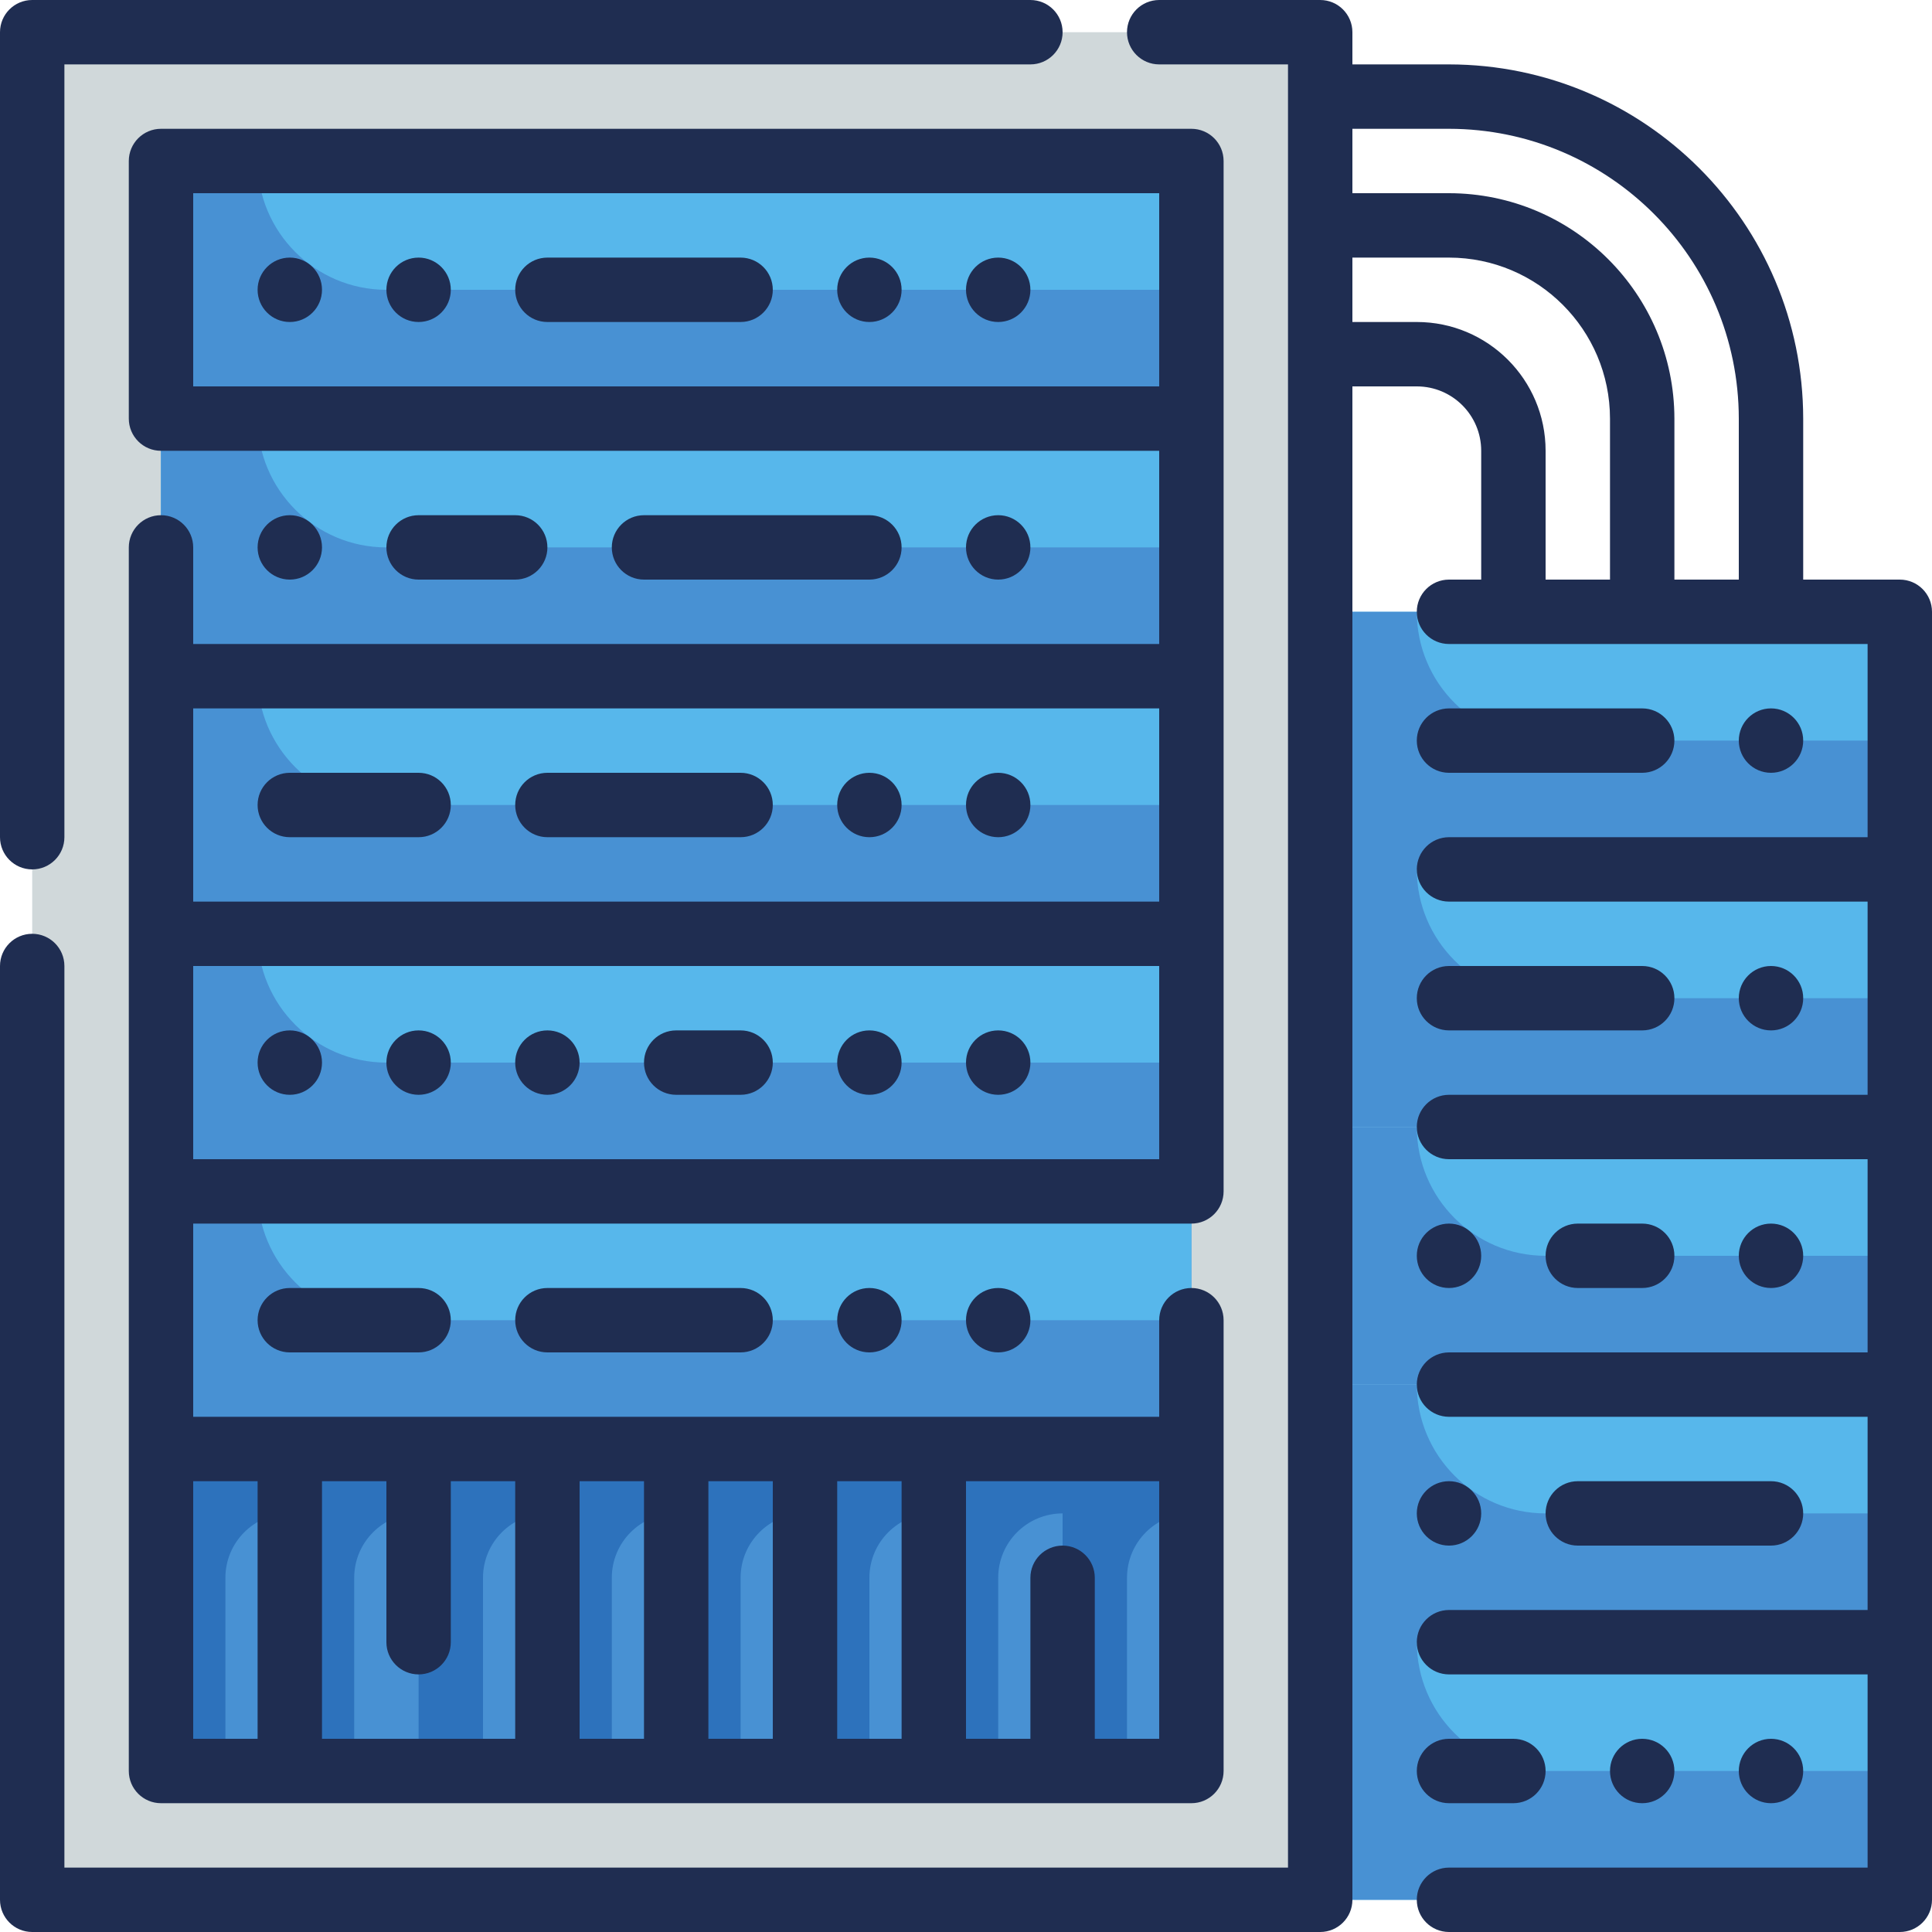 <?xml version="1.0" encoding="UTF-8"?>
<svg width="340px" height="340px" viewBox="0 0 340 340" version="1.1" xmlns="http://www.w3.org/2000/svg" xmlns:xlink="http://www.w3.org/1999/xlink">
    <title>hero-dedicated</title>
    <g id="Server" stroke="none" stroke-width="1" fill="none" fill-rule="evenodd">
        <g id="Desktop-HD" transform="translate(-1110, -209)" fill-rule="nonzero">
            <g id="Banner" transform="translate(337, 209)">
                <g id="hero-dedicated" transform="translate(773, 0)">
                    <g id="Group" transform="translate(5.667, 5.667)">
                        <g>
                            <rect id="Rectangle" fill="#D0D8DA" x="0" y="0" width="226.667" height="328.667"></rect>
                            <rect id="Rectangle" fill="#4891D3" x="22.667" y="22.667" width="181.333" height="283.333"></rect>
                            <rect id="Rectangle" fill="#57B7EB" x="22.667" y="68" width="181.333" height="45.333"></rect>
                            <rect id="Rectangle" fill="#57B7EB" x="22.667" y="22.667" width="181.333" height="45.333"></rect>
                            <rect id="Rectangle" fill="#57B7EB" x="22.667" y="158.667" width="181.333" height="45.333"></rect>
                            <rect id="Rectangle" fill="#57B7EB" x="22.667" y="113.333" width="181.333" height="45.333"></rect>
                            <rect id="Rectangle" fill="#57B7EB" x="22.667" y="204" width="181.333" height="45.333"></rect>
                            <path d="M39.667,204 L22.667,204 L22.667,249.333 L204,249.333 L204,226.667 L62.333,226.667 C49.815,226.667 39.667,216.518 39.667,204 Z" id="Path" fill="#4891D3"></path>
                            <path d="M39.667,158.667 L22.667,158.667 L22.667,204 L204,204 L204,181.333 L62.333,181.333 C49.815,181.333 39.667,171.185 39.667,158.667 Z" id="Path" fill="#4891D3"></path>
                            <path d="M39.667,113.333 L22.667,113.333 L22.667,158.667 L204,158.667 L204,136 L62.333,136 C49.815,136 39.667,125.852 39.667,113.333 Z" id="Path" fill="#4891D3"></path>
                            <path d="M39.667,68 L22.667,68 L22.667,113.333 L204,113.333 L204,90.667 L62.333,90.667 C49.815,90.667 39.667,80.518 39.667,68 Z" id="Path" fill="#4891D3"></path>
                            <path d="M39.667,22.667 L22.667,22.667 L22.667,68 L204,68 L204,45.333 L62.333,45.333 C49.815,45.333 39.667,35.185 39.667,22.667 Z" id="Path" fill="#4891D3"></path>
                        </g>
                        <g transform="translate(226.667, 102)">
                            <rect id="Rectangle" fill="#57B7EB" x="0" y="181.333" width="102" height="45.333"></rect>
                            <rect id="Rectangle" fill="#57B7EB" x="0" y="0" width="102" height="45.333"></rect>
                            <rect id="Rectangle" fill="#57B7EB" x="0" y="45.333" width="102" height="45.333"></rect>
                            <rect id="Rectangle" fill="#57B7EB" x="0" y="90.667" width="102" height="45.333"></rect>
                            <rect id="Rectangle" fill="#57B7EB" x="0" y="136" width="102" height="45.333"></rect>
                            <path d="M17,0 L0,0 L0,45.333 L102,45.333 L102,22.667 L39.667,22.667 C27.148,22.667 17,12.518 17,0 Z" id="Path" fill="#4891D3"></path>
                            <path d="M17,45.333 L0,45.333 L0,90.667 L102,90.667 L102,68 L39.667,68 C27.148,68 17,57.852 17,45.333 Z" id="Path" fill="#4891D3"></path>
                            <path d="M17,90.667 L0,90.667 L0,136 L102,136 L102,113.333 L39.667,113.333 C27.148,113.333 17,103.185 17,90.667 Z" id="Path" fill="#4891D3"></path>
                            <path d="M17,136 L0,136 L0,181.333 L102,181.333 L102,158.667 L39.667,158.667 C27.148,158.667 17,148.518 17,136 Z" id="Path" fill="#4891D3"></path>
                            <path d="M17,181.333 L0,181.333 L0,226.667 L102,226.667 L102,204 L39.667,204 C27.148,204 17,193.852 17,181.333 Z" id="Path" fill="#4891D3"></path>
                        </g>
                        <path d="M181.333,249.333 L181.333,306 L192.667,306 L192.667,272 C192.667,265.741 197.741,260.667 204,260.667 L204,249.333 L181.333,249.333 Z" id="Path" fill="#2D72BC"></path>
                        <path d="M158.667,249.333 L158.667,306 L170,306 L170,272 C170,265.741 175.074,260.667 181.333,260.667 L181.333,249.333 L158.667,249.333 Z" id="Path" fill="#2D72BC"></path>
                        <path d="M136,249.333 L136,306 L147.333,306 L147.333,272 C147.333,265.741 152.407,260.667 158.667,260.667 L158.667,249.333 L136,249.333 Z" id="Path" fill="#2D72BC"></path>
                        <path d="M113.333,249.333 L113.333,306 L124.667,306 L124.667,272 C124.667,265.741 129.741,260.667 136,260.667 L136,249.333 L113.333,249.333 Z" id="Path" fill="#2D72BC"></path>
                        <path d="M90.667,249.333 L90.667,306 L102,306 L102,272 C102,265.741 107.074,260.667 113.333,260.667 L113.333,249.333 L90.667,249.333 Z" id="Path" fill="#2D72BC"></path>
                        <path d="M68,249.333 L68,306 L79.333,306 L79.333,272 C79.333,265.741 84.407,260.667 90.667,260.667 L90.667,249.333 L68,249.333 Z" id="Path" fill="#2D72BC"></path>
                        <path d="M45.333,249.333 L45.333,306 L56.667,306 L56.667,272 C56.667,265.741 61.741,260.667 68,260.667 L68,249.333 L45.333,249.333 Z" id="Path" fill="#2D72BC"></path>
                        <path d="M22.667,249.333 L22.667,306 L34,306 L34,272 C34,265.741 39.074,260.667 45.333,260.667 L45.333,249.333 L22.667,249.333 Z" id="Path" fill="#2D72BC"></path>
                    </g>
                    <g id="Group" fill="#1F2D51">
                        <circle id="Oval" cx="175.667" cy="51" r="5.667"></circle>
                        <circle id="Oval" cx="153" cy="51" r="5.667"></circle>
                        <path d="M130.333,45.333 L96.333,45.333 C93.204,45.333 90.667,47.87 90.667,51 C90.667,54.13 93.204,56.667 96.333,56.667 L130.333,56.667 C133.463,56.667 136,54.13 136,51 C136,47.87 133.463,45.333 130.333,45.333 Z" id="Path"></path>
                        <circle id="Oval" cx="73.667" cy="51" r="5.667"></circle>
                        <circle id="Oval" cx="51" cy="51" r="5.667"></circle>
                        <path d="M153,102 C156.13,102 158.667,99.463 158.667,96.333 C158.667,93.204 156.13,90.667 153,90.667 L113.333,90.667 C110.204,90.667 107.667,93.204 107.667,96.333 C107.667,99.463 110.204,102 113.333,102 L153,102 Z" id="Path"></path>
                        <path d="M90.667,102 C93.796,102 96.333,99.463 96.333,96.333 C96.333,93.204 93.796,90.667 90.667,90.667 L73.667,90.667 C70.537,90.667 68,93.204 68,96.333 C68,99.463 70.537,102 73.667,102 L90.667,102 Z" id="Path"></path>
                        <circle id="Oval" cx="51" cy="96.333" r="5.667"></circle>
                        <circle id="Oval" cx="175.667" cy="96.333" r="5.667"></circle>
                        <path d="M96.333,147.333 L130.333,147.333 C133.463,147.333 136,144.796 136,141.667 C136,138.537 133.463,136 130.333,136 L96.333,136 C93.204,136 90.667,138.537 90.667,141.667 C90.667,144.796 93.204,147.333 96.333,147.333 Z" id="Path"></path>
                        <circle id="Oval" cx="175.667" cy="141.667" r="5.667"></circle>
                        <circle id="Oval" cx="153" cy="141.667" r="5.667"></circle>
                        <path d="M51,147.333 L73.667,147.333 C76.796,147.333 79.333,144.796 79.333,141.667 C79.333,138.537 76.796,136 73.667,136 L51,136 C47.87,136 45.333,138.537 45.333,141.667 C45.333,144.796 47.87,147.333 51,147.333 Z" id="Path"></path>
                        <circle id="Oval" cx="175.667" cy="187" r="5.667"></circle>
                        <circle id="Oval" cx="153" cy="187" r="5.667"></circle>
                        <circle id="Oval" cx="73.667" cy="187" r="5.667"></circle>
                        <circle id="Oval" cx="51" cy="187" r="5.667"></circle>
                        <circle id="Oval" cx="96.333" cy="187" r="5.667"></circle>
                        <path d="M130.333,181.333 L119,181.333 C115.87,181.333 113.333,183.87 113.333,187 C113.333,190.13 115.87,192.667 119,192.667 L130.333,192.667 C133.463,192.667 136,190.13 136,187 C136,183.87 133.463,181.333 130.333,181.333 Z" id="Path"></path>
                        <path d="M51,226.667 C47.87,226.667 45.333,229.204 45.333,232.333 C45.333,235.463 47.87,238 51,238 L73.667,238 C76.796,238 79.333,235.463 79.333,232.333 C79.333,229.204 76.796,226.667 73.667,226.667 L51,226.667 Z" id="Path"></path>
                        <path d="M96.333,226.667 C93.204,226.667 90.667,229.204 90.667,232.333 C90.667,235.463 93.204,238 96.333,238 L130.333,238 C133.463,238 136,235.463 136,232.333 C136,229.204 133.463,226.667 130.333,226.667 L96.333,226.667 Z" id="Path"></path>
                        <circle id="Oval" cx="175.667" cy="232.333" r="5.667"></circle>
                        <circle id="Oval" cx="153" cy="232.333" r="5.667"></circle>
                        <path d="M5.667,153 C8.796,153 11.333,150.463 11.333,147.333 L11.333,11.333 L181.333,11.333 C184.463,11.333 187,8.796 187,5.667 C187,2.537 184.463,0 181.333,0 L5.667,0 C2.537,0 0,2.537 0,5.667 L0,147.333 C0,150.463 2.537,153 5.667,153 Z" id="Path"></path>
                        <path d="M215.333,209.667 L215.333,28.333 C215.333,25.204 212.796,22.667 209.667,22.667 L28.333,22.667 C25.204,22.667 22.667,25.204 22.667,28.333 L22.667,73.667 C22.667,76.796 25.204,79.333 28.333,79.333 L204,79.333 L204,113.333 L34,113.333 L34,96.333 C34,93.204 31.463,90.667 28.333,90.667 C25.204,90.667 22.667,93.204 22.667,96.333 L22.667,311.667 C22.667,314.796 25.204,317.333 28.333,317.333 L209.667,317.333 C212.796,317.333 215.333,314.796 215.333,311.667 L215.333,232.333 C215.333,229.204 212.796,226.667 209.667,226.667 C206.537,226.667 204,229.204 204,232.333 L204,249.333 L34,249.333 L34,215.333 L209.667,215.333 C212.796,215.333 215.333,212.796 215.333,209.667 Z M34,68 L34,34 L204,34 L204,68 L34,68 Z M204,124.667 L204,158.667 L34,158.667 L34,124.667 L204,124.667 Z M73.667,294.667 C76.796,294.667 79.333,292.13 79.333,289 L79.333,260.667 L90.667,260.667 L90.667,306 L56.667,306 L56.667,260.667 L68,260.667 L68,289 C68,292.13 70.537,294.667 73.667,294.667 Z M136,306 L124.667,306 L124.667,260.667 L136,260.667 L136,306 Z M147.333,260.667 L158.667,260.667 L158.667,306 L147.333,306 L147.333,260.667 Z M113.333,306 L102,306 L102,260.667 L113.333,260.667 L113.333,306 Z M204,306 L192.667,306 L192.667,277.667 C192.667,274.537 190.13,272 187,272 C183.87,272 181.333,274.537 181.333,277.667 L181.333,306 L170,306 L170,260.667 L204,260.667 L204,306 Z M45.333,260.667 L45.333,306 L34,306 L34,260.667 L45.333,260.667 Z M34,170 L204,170 L204,204 L34,204 L34,170 Z" id="Shape"></path>
                        <path d="M334.333,102 L317.333,102 L317.333,73.667 C317.293,39.258 289.409,11.374 255,11.333 L238,11.333 L238,5.667 C238,2.537 235.463,0 232.333,0 L204,0 C200.87,0 198.333,2.537 198.333,5.667 C198.333,8.796 200.87,11.333 204,11.333 L226.667,11.333 L226.667,328.667 L11.333,328.667 L11.333,170 C11.333,166.87 8.796,164.333 5.667,164.333 C2.537,164.333 0,166.87 0,170 L0,334.333 C0,337.463 2.537,340 5.667,340 L232.333,340 C235.463,340 238,337.463 238,334.333 L238,68 L249.333,68 C255.593,68 260.667,73.074 260.667,79.333 L260.667,102 L255,102 C251.87,102 249.333,104.537 249.333,107.667 C249.333,110.796 251.87,113.333 255,113.333 L328.667,113.333 L328.667,147.333 L255,147.333 C251.87,147.333 249.333,149.87 249.333,153 C249.333,156.13 251.87,158.667 255,158.667 L328.667,158.667 L328.667,192.667 L255,192.667 C251.87,192.667 249.333,195.204 249.333,198.333 C249.333,201.463 251.87,204 255,204 L328.667,204 L328.667,238 L255,238 C251.87,238 249.333,240.537 249.333,243.667 C249.333,246.796 251.87,249.333 255,249.333 L328.667,249.333 L328.667,283.333 L255,283.333 C251.87,283.333 249.333,285.87 249.333,289 C249.333,292.13 251.87,294.667 255,294.667 L328.667,294.667 L328.667,328.667 L255,328.667 C251.87,328.667 249.333,331.204 249.333,334.333 C249.333,337.463 251.87,340 255,340 L334.333,340 C337.463,340 340,337.463 340,334.333 L340,107.667 C340,104.537 337.463,102 334.333,102 Z M255,22.667 C283.154,22.698 305.969,45.513 306,73.667 L306,102 L294.667,102 L294.667,73.667 C294.642,51.77 276.897,34.025 255,34 L238,34 L238,22.667 L255,22.667 Z M249.333,56.667 L238,56.667 L238,45.333 L255,45.333 C270.64,45.352 283.315,58.026 283.333,73.667 L283.333,102 L272,102 L272,79.333 C272,66.815 261.852,56.667 249.333,56.667 Z" id="Shape"></path>
                        <path d="M255,136 L289,136 C292.13,136 294.667,133.463 294.667,130.333 C294.667,127.204 292.13,124.667 289,124.667 L255,124.667 C251.87,124.667 249.333,127.204 249.333,130.333 C249.333,133.463 251.87,136 255,136 Z" id="Path"></path>
                        <path d="M255,181.333 L289,181.333 C292.13,181.333 294.667,178.796 294.667,175.667 C294.667,172.537 292.13,170 289,170 L255,170 C251.87,170 249.333,172.537 249.333,175.667 C249.333,178.796 251.87,181.333 255,181.333 Z" id="Path"></path>
                        <circle id="Oval" cx="311.667" cy="130.333" r="5.667"></circle>
                        <circle id="Oval" cx="311.667" cy="175.667" r="5.667"></circle>
                        <circle id="Oval" cx="255" cy="221" r="5.667"></circle>
                        <path d="M289,226.667 C292.13,226.667 294.667,224.13 294.667,221 C294.667,217.87 292.13,215.333 289,215.333 L277.667,215.333 C274.537,215.333 272,217.87 272,221 C272,224.13 274.537,226.667 277.667,226.667 L289,226.667 Z" id="Path"></path>
                        <circle id="Oval" cx="311.667" cy="221" r="5.667"></circle>
                        <path d="M311.667,272 C314.796,272 317.333,269.463 317.333,266.333 C317.333,263.204 314.796,260.667 311.667,260.667 L277.667,260.667 C274.537,260.667 272,263.204 272,266.333 C272,269.463 274.537,272 277.667,272 L311.667,272 Z" id="Path"></path>
                        <path d="M255,317.333 L266.333,317.333 C269.463,317.333 272,314.796 272,311.667 C272,308.537 269.463,306 266.333,306 L255,306 C251.87,306 249.333,308.537 249.333,311.667 C249.333,314.796 251.87,317.333 255,317.333 Z" id="Path"></path>
                        <circle id="Oval" cx="255" cy="266.333" r="5.667"></circle>
                        <circle id="Oval" cx="289" cy="311.667" r="5.667"></circle>
                        <circle id="Oval" cx="311.667" cy="311.667" r="5.667"></circle>
                    </g>
                </g>
            </g>
        </g>
    </g>
</svg>